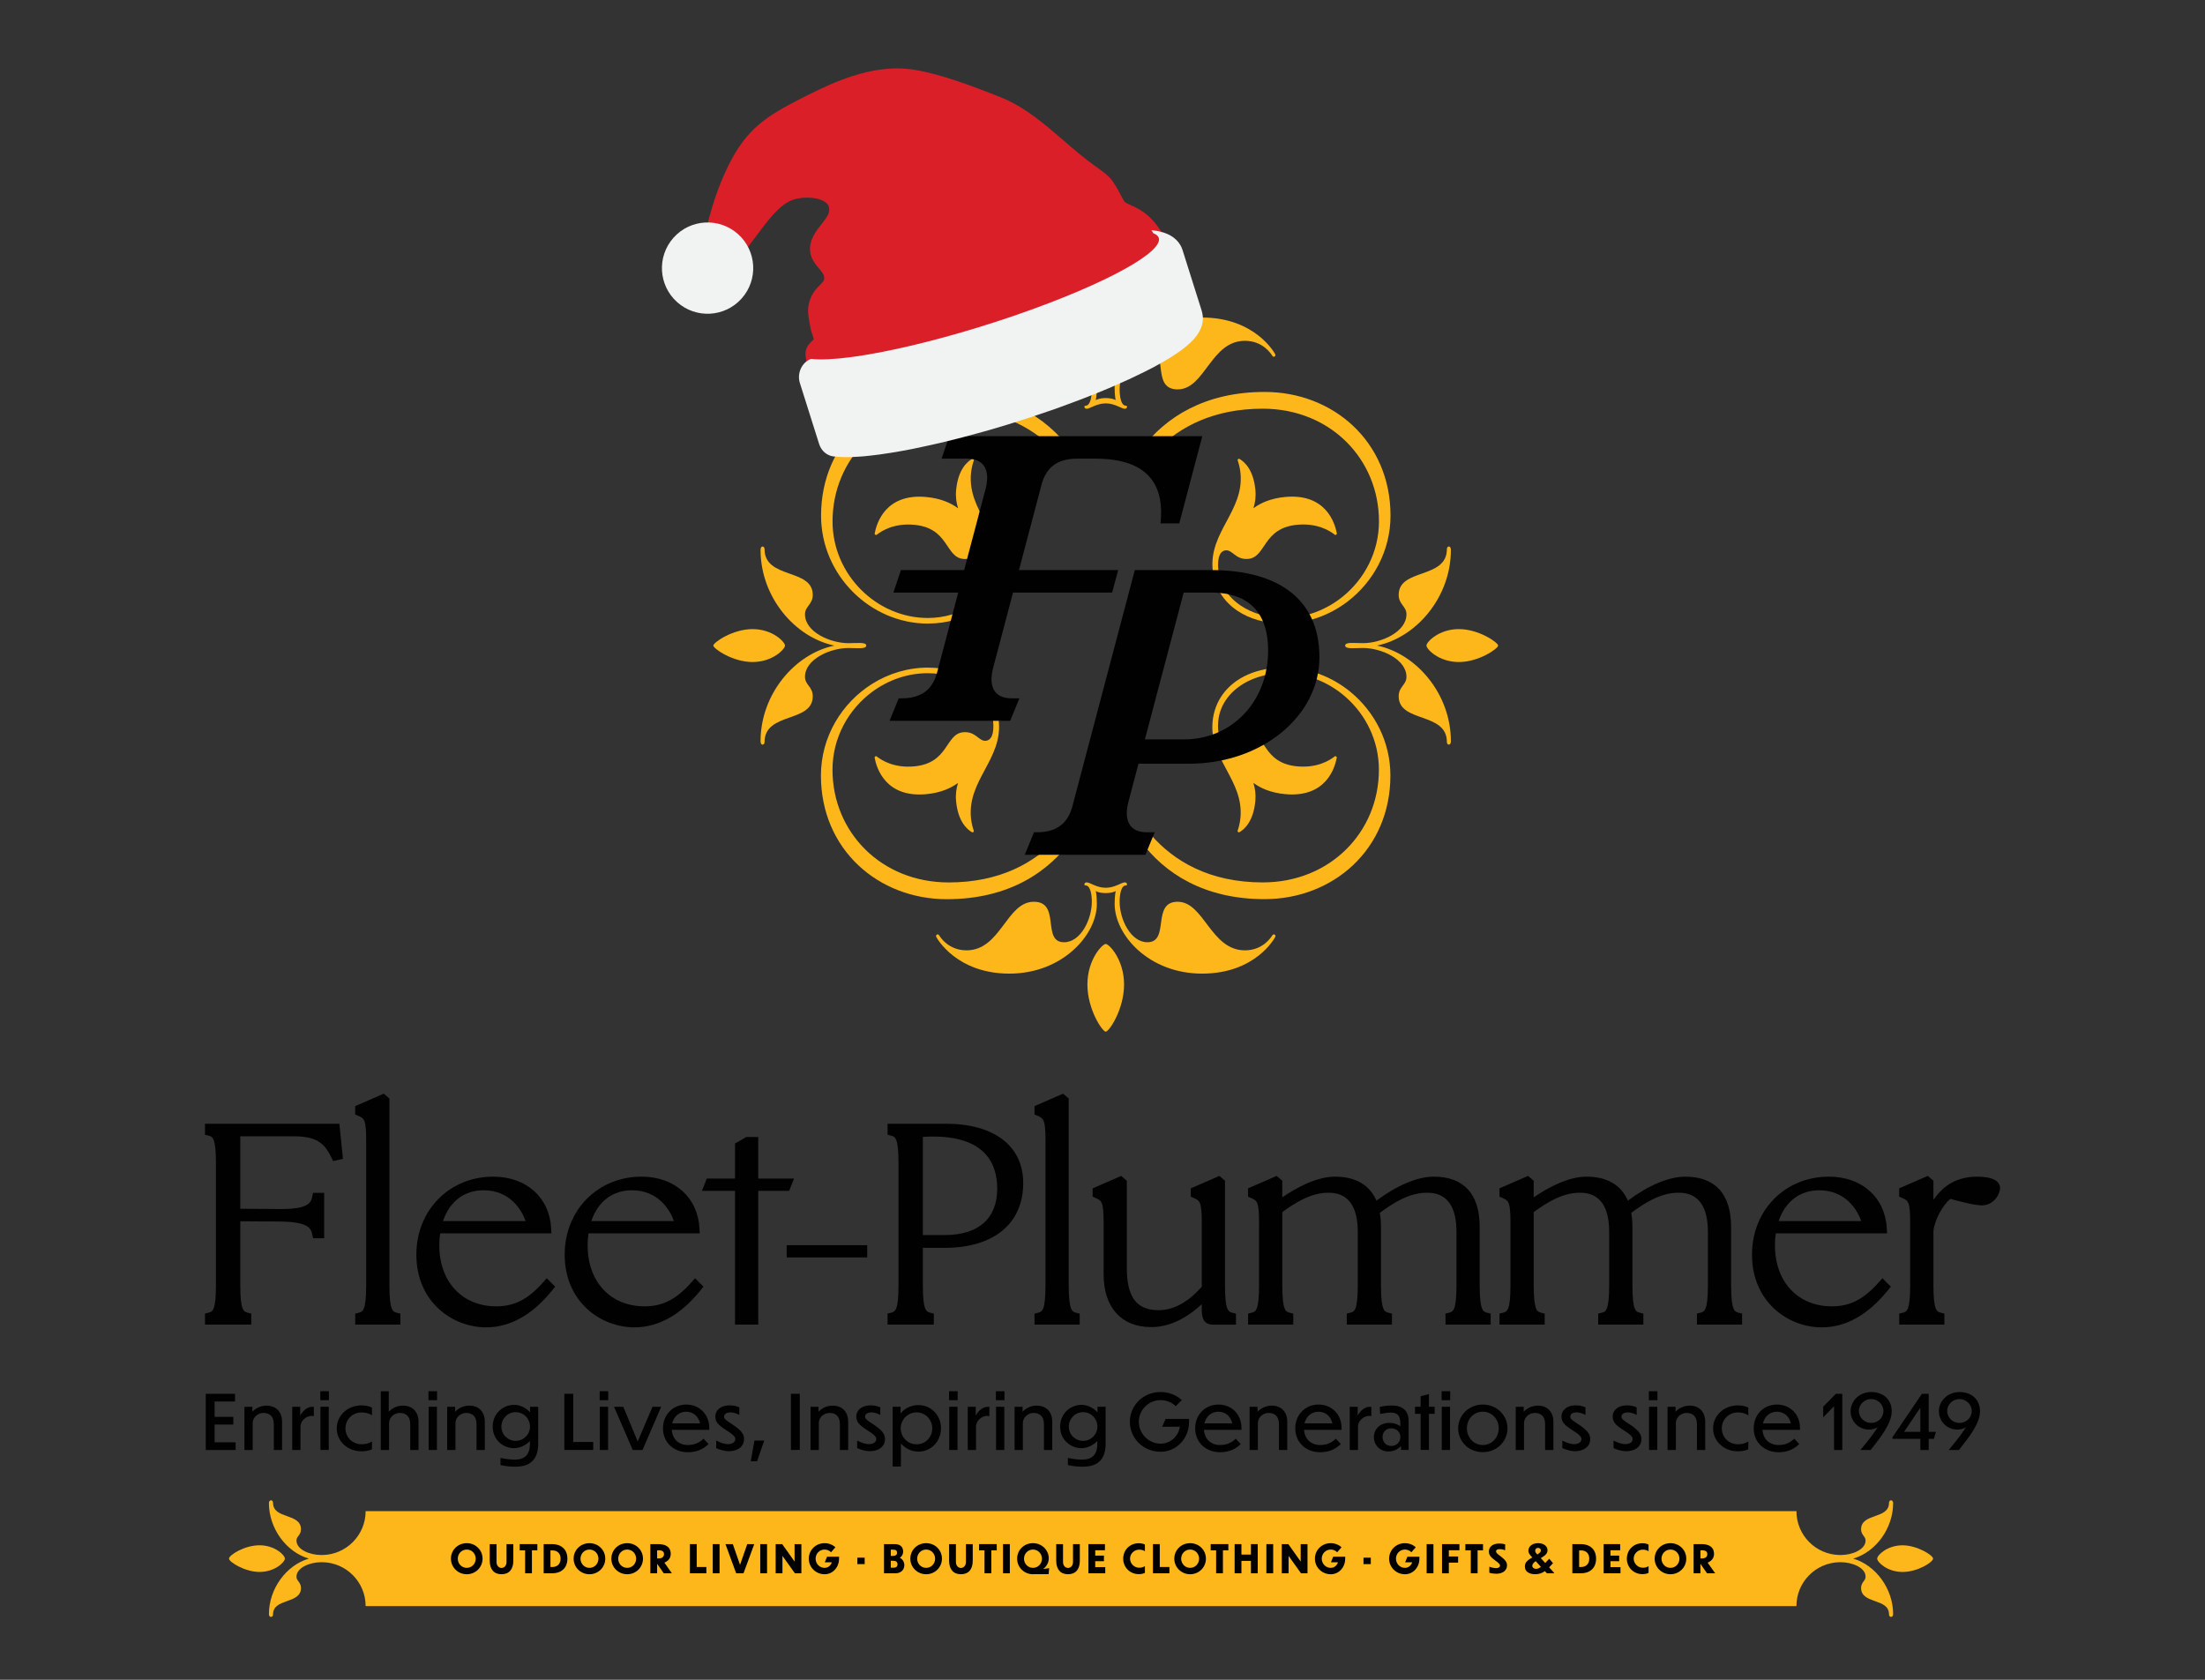 <?xml version="1.0" encoding="UTF-8"?>
<svg id="Artwork" xmlns="http://www.w3.org/2000/svg" viewBox="0 0 1050 800">
  <rect x="0" y="0" width="1050" height="800" fill="#333333" stroke="none"/>
  <defs>
    <style>
      .cls-1 {
        fill: #010101;
      }

      .cls-2 {
        fill: #da1f29;
      }

      .cls-3 {
        fill: #fdb71b;
      }

      .cls-4 {
        fill: #f1f2f2;
      }
    </style>
  </defs>
  <g>
    <g>
      <g>
        <path class="cls-3" d="M905.97,735.95c-7.33,0-12.07,4.71-12.07,6.35s4.74,6.35,12.07,6.35,14.55-4.76,14.55-6.35-7.56-6.35-14.55-6.35Z"/>
        <path class="cls-3" d="M882.46,742.29c10.8-3.14,19.03-14.39,19.03-26.42,0-.39-.09-.71-.25-.95-.18-.26-.45-.4-.74-.4-.47,0-.97.41-.97,1.17,0,3.99-3.24,5.14-6.66,6.36-3.26,1.16-6.64,2.36-6.64,6.25,0,1.52.65,2.4,1.22,3.18.49.67.92,1.25.92,2.18,0,4.5-6.7,6.9-11.54,6.9-.27,0-.5,0-.75.02-11.42-.15-20.64-9.45-20.64-20.91H174.11c0,11.46-9.22,20.76-20.64,20.91-.25,0-.48-.02-.75-.02-4.84,0-11.54-2.4-11.54-6.9,0-.94.43-1.51.92-2.18.57-.78,1.22-1.66,1.22-3.18,0-3.9-3.38-5.09-6.64-6.25-3.43-1.22-6.66-2.37-6.66-6.36,0-.76-.5-1.17-.97-1.17-.29,0-.56.15-.74.4-.17.24-.25.56-.25.95,0,12.03,8.23,23.28,19.03,26.42-10.8,3.14-19.03,14.39-19.03,26.42,0,.39.09.71.25.95.18.26.45.4.74.4.47,0,.97-.41.97-1.17,0-3.99,3.24-5.14,6.66-6.36,3.26-1.16,6.64-2.36,6.64-6.25,0-1.52-.65-2.4-1.22-3.18-.49-.67-.92-1.25-.92-2.18,0-4.5,6.7-6.9,11.54-6.9.27,0,.51,0,.75-.02,11.42.15,20.64,9.45,20.64,20.91h681.33c0-11.46,9.21-20.76,20.64-20.91.25,0,.49.02.75.02,4.84,0,11.54,2.4,11.54,6.9,0,.94-.43,1.51-.92,2.18-.57.78-1.22,1.66-1.22,3.18,0,3.9,3.38,5.09,6.64,6.25,3.43,1.22,6.66,2.37,6.66,6.36,0,.76.5,1.17.97,1.17.29,0,.56-.15.74-.4.17-.24.25-.56.25-.95,0-12.03-8.23-23.28-19.03-26.42Z"/>
        <path class="cls-3" d="M135.66,742.29c0-1.63-4.74-6.35-12.07-6.35s-14.55,4.76-14.55,6.35,7.56,6.35,14.55,6.35c7.33,0,12.07-4.71,12.07-6.35Z"/>
      </g>
      <g>
        <path class="cls-1" d="M229.79,742.31c0,4.1-3.31,7.42-7.52,7.42s-7.54-3.32-7.54-7.42,3.29-7.38,7.54-7.38,7.52,3.3,7.52,7.38ZM217.99,742.33c0,2.4,1.86,4.36,4.28,4.36s4.26-1.96,4.26-4.36-1.86-4.36-4.26-4.36-4.28,1.94-4.28,4.36Z"/>
        <path class="cls-1" d="M238.83,749.73c-3.6,0-5.63-2.33-5.63-6.45v-7.9h3.24v8.5c0,1.84,1.15,2.85,2.38,2.85s2.38-1.01,2.38-2.85v-8.5h3.24v7.9c0,4.12-2,6.45-5.63,6.45Z"/>
        <path class="cls-1" d="M250.05,738.36h-2.58v-2.98h8.41v2.98h-2.58v10.92h-3.24v-10.92Z"/>
        <path class="cls-1" d="M258.88,735.38h4.1c3.75,0,7.21,2.07,7.21,6.93s-3.39,6.97-7.17,6.97h-4.13v-13.9ZM262.12,746.28h1.04c2.02,0,3.79-1.3,3.79-3.97s-1.77-3.91-3.79-3.93h-1.04v7.9Z"/>
        <path class="cls-1" d="M288.22,742.31c0,4.1-3.31,7.42-7.52,7.42s-7.54-3.32-7.54-7.42,3.29-7.38,7.54-7.38,7.52,3.3,7.52,7.38ZM276.43,742.33c0,2.4,1.86,4.36,4.28,4.36s4.26-1.96,4.26-4.36-1.86-4.36-4.26-4.36-4.28,1.94-4.28,4.36Z"/>
        <path class="cls-1" d="M306.18,742.31c0,4.1-3.31,7.42-7.52,7.42s-7.54-3.32-7.54-7.42,3.29-7.38,7.54-7.38,7.52,3.3,7.52,7.38ZM294.38,742.33c0,2.4,1.86,4.36,4.28,4.36s4.26-1.96,4.26-4.36-1.86-4.36-4.26-4.36-4.28,1.94-4.28,4.36Z"/>
        <path class="cls-1" d="M312.96,744.81h-.04v4.47h-3.24v-13.9h3.79c3.04,0,5.93,1.03,5.93,4.71,0,2.05-1.33,3.41-3.02,4.12l3.57,5.07h-3.88l-3.11-4.47ZM312.92,738.32v3.88h.84c1.44,0,2.44-.75,2.44-2.05,0-1.21-.86-1.83-2.48-1.83h-.8Z"/>
        <path class="cls-1" d="M331.77,735.38v10.9h4.59v3h-7.83v-13.9h3.24Z"/>
        <path class="cls-1" d="M339.41,735.38h3.24v13.9h-3.24v-13.9Z"/>
        <path class="cls-1" d="M354.06,749.28h-3.5l-5.1-13.9h3.5l3.44,9.88,3.44-9.88h3.33l-5.12,13.9Z"/>
        <path class="cls-1" d="M362.02,735.38h3.24v13.9h-3.24v-13.9Z"/>
        <path class="cls-1" d="M372.6,740.99v8.29h-3.24v-13.9h3.11l5.9,8.31v-8.31h3.24v13.9h-3.09l-5.92-8.29Z"/>
        <path class="cls-1" d="M392.68,749.73c-4.24,0-7.54-3.32-7.54-7.42s3.29-7.38,7.54-7.38c1.98,0,3.86.78,5.13,1.96l-2.08,2.37c-.8-.82-1.89-1.29-3.06-1.29-2.42,0-4.28,1.94-4.28,4.34s1.86,4.38,4.28,4.38c1.66,0,2.99-1.14,3.44-2.66h-3.35l1.07-2.66h5.72v.93c0,4.17-3.02,7.44-6.88,7.44Z"/>
        <path class="cls-1" d="M411.75,741.84v3.07h-3.48v-3.07h3.48Z"/>
        <path class="cls-1" d="M426.32,749.28h-5.37v-13.9h4.99c3.09,0,4.13,1.58,4.13,3.65,0,1.08-.55,2.16-1.53,2.87,1.33.73,2.09,2.03,2.09,3.52,0,1.99-1.38,3.86-4.31,3.86ZM424.19,738.02v3h.91c1.35,0,2.07-.52,2.07-1.51s-.45-1.49-2.02-1.49h-.96ZM424.19,743.31v3.32h1.13c1.6,0,2.06-.65,2.06-1.62,0-1.14-.71-1.7-2.09-1.7h-1.09Z"/>
        <path class="cls-1" d="M448.55,742.31c0,4.1-3.31,7.42-7.52,7.42s-7.54-3.32-7.54-7.42,3.29-7.38,7.54-7.38,7.52,3.3,7.52,7.38ZM436.75,742.33c0,2.4,1.86,4.36,4.28,4.36s4.26-1.96,4.26-4.36-1.86-4.36-4.26-4.36-4.28,1.94-4.28,4.36Z"/>
        <path class="cls-1" d="M457.59,749.73c-3.6,0-5.63-2.33-5.63-6.45v-7.9h3.24v8.5c0,1.84,1.15,2.85,2.38,2.85s2.39-1.01,2.39-2.85v-8.5h3.24v7.9c0,4.12-2,6.45-5.63,6.45Z"/>
        <path class="cls-1" d="M468.81,738.36h-2.58v-2.98h8.41v2.98h-2.58v10.92h-3.24v-10.92Z"/>
        <path class="cls-1" d="M477.63,735.38h3.24v13.9h-3.24v-13.9Z"/>
        <path class="cls-1" d="M492.4,749.71c-.16.02-.33.02-.51.02-4.24,0-7.54-3.32-7.54-7.42s3.29-7.38,7.54-7.38,7.52,3.32,7.52,7.25c0,1.92-1,3.82-2.66,5.07l2.84-.43-.24,2.89h-6.95ZM487.62,742.33c0,2.4,1.86,4.36,4.28,4.36s4.26-1.96,4.26-4.36-1.86-4.36-4.26-4.36-4.28,1.94-4.28,4.36Z"/>
        <path class="cls-1" d="M508.59,749.73c-3.6,0-5.63-2.33-5.63-6.45v-7.9h3.24v8.5c0,1.84,1.15,2.85,2.38,2.85s2.38-1.01,2.38-2.85v-8.5h3.24v7.9c0,4.12-2,6.45-5.63,6.45Z"/>
        <path class="cls-1" d="M518.3,735.38h7.86v2.93h-4.62v2.55h4.15v2.66h-4.15v2.83h4.77v2.93h-8.01v-13.9Z"/>
        <path class="cls-1" d="M545.2,738.77c-.76-.5-1.71-.75-2.71-.75-2.46,0-4.37,1.96-4.37,4.27s1.91,4.34,4.37,4.34c1,0,1.95-.24,2.71-.75v3.19c-.87.43-1.86.61-2.91.61-4.3,0-7.43-3.3-7.43-7.38s3.13-7.34,7.43-7.34c1.06,0,2.04.2,2.91.63v3.17Z"/>
        <path class="cls-1" d="M552.27,735.38v10.9h4.59v3h-7.83v-13.9h3.24Z"/>
        <path class="cls-1" d="M574.25,742.31c0,4.1-3.31,7.42-7.52,7.42s-7.54-3.32-7.54-7.42,3.29-7.38,7.54-7.38,7.52,3.3,7.52,7.38ZM562.46,742.33c0,2.4,1.86,4.36,4.28,4.36s4.26-1.96,4.26-4.36-1.86-4.36-4.26-4.36-4.28,1.94-4.28,4.36Z"/>
        <path class="cls-1" d="M579.1,738.36h-2.58v-2.98h8.41v2.98h-2.58v10.92h-3.24v-10.92Z"/>
        <path class="cls-1" d="M587.92,735.38h3.24v4.99h4.52v-4.99h3.24v13.9h-3.24v-5.91h-4.52v5.91h-3.24v-13.9Z"/>
        <path class="cls-1" d="M603.04,735.38h3.24v13.9h-3.24v-13.9Z"/>
        <path class="cls-1" d="M613.61,740.99v8.29h-3.24v-13.9h3.11l5.9,8.31v-8.31h3.24v13.9h-3.09l-5.92-8.29Z"/>
        <path class="cls-1" d="M633.69,749.73c-4.24,0-7.54-3.32-7.54-7.42s3.29-7.38,7.54-7.38c1.98,0,3.86.78,5.13,1.96l-2.07,2.37c-.8-.82-1.89-1.29-3.06-1.29-2.42,0-4.28,1.94-4.28,4.34s1.86,4.38,4.28,4.38c1.66,0,2.99-1.14,3.44-2.66h-3.35l1.07-2.66h5.72v.93c0,4.17-3.02,7.44-6.88,7.44Z"/>
        <path class="cls-1" d="M652.76,741.84v3.07h-3.48v-3.07h3.48Z"/>
        <path class="cls-1" d="M669.03,749.73c-4.24,0-7.54-3.32-7.54-7.42s3.29-7.38,7.54-7.38c1.98,0,3.86.78,5.13,1.96l-2.07,2.37c-.8-.82-1.89-1.29-3.06-1.29-2.42,0-4.28,1.94-4.28,4.34s1.86,4.38,4.28,4.38c1.66,0,2.99-1.14,3.44-2.66h-3.35l1.07-2.66h5.72v.93c0,4.17-3.02,7.44-6.88,7.44Z"/>
        <path class="cls-1" d="M679.35,735.38h3.24v13.9h-3.24v-13.9Z"/>
        <path class="cls-1" d="M686.68,735.38h8.28v2.93h-5.04v2.96h4.42v2.93h-4.42v5.09h-3.24v-13.9Z"/>
        <path class="cls-1" d="M700.37,738.36h-2.58v-2.98h8.41v2.98h-2.58v10.92h-3.24v-10.92Z"/>
        <path class="cls-1" d="M716.74,738.34c-.69-.34-1.73-.56-2.62-.56-1.18,0-1.73.41-1.73,1.06s.67,1.21,2.09,2.26c2.09,1.62,3.15,2.7,3.15,4.43,0,2.5-2.26,3.97-5.12,3.97-1.07,0-2.58-.2-3.31-.5l.02-2.87c.78.34,2.08.69,3.28.69s1.8-.58,1.8-1.23-.76-1.3-2.28-2.4c-2.33-1.7-3.02-2.74-3.02-4.34,0-1.94,1.53-3.75,4.97-3.75.91,0,2,.13,2.79.43l-.02,2.81Z"/>
        <path class="cls-1" d="M735.65,748.25c-1.24.89-2.66,1.47-4.59,1.47-3.19-.02-4.93-1.47-4.93-3.65s1.46-3.11,3.55-4.34c-1.13-1.19-1.89-1.98-1.87-3.26,0-2.05,2.02-3.54,4.53-3.54,2.75,0,4.57,1.36,4.57,3.41,0,1.38-.93,2.35-2.73,3.43-.16.09-.33.19-.47.28.66.71,1.38,1.51,2.13,2.33.62-.65,1.24-1.34,1.88-2.03l1.82,2.12c-.66.67-1.26,1.34-1.86,1.96,1.06,1.16,1.95,2.16,2.4,2.66l-.07.19h-3.37c-.2-.19-.55-.54-.98-1.02ZM731.46,747.17c.76,0,1.53-.35,2.31-.93-.86-.97-1.77-1.96-2.46-2.74-1.15.8-1.64,1.4-1.64,2.24s.84,1.42,1.78,1.44ZM732.06,740.33c1.24-.78,1.69-1.23,1.69-1.92,0-.61-.47-1.23-1.38-1.23-.73,0-1.33.54-1.33,1.3s.38,1.17,1.02,1.84Z"/>
        <path class="cls-1" d="M748.73,735.38h4.1c3.75,0,7.21,2.07,7.21,6.93s-3.39,6.97-7.17,6.97h-4.13v-13.9ZM751.97,746.28h1.04c2.02,0,3.79-1.3,3.79-3.97s-1.77-3.91-3.79-3.93h-1.04v7.9Z"/>
        <path class="cls-1" d="M763.65,735.38h7.86v2.93h-4.62v2.55h4.15v2.66h-4.15v2.83h4.77v2.93h-8.01v-13.9Z"/>
        <path class="cls-1" d="M785.03,738.77c-.76-.5-1.71-.75-2.71-.75-2.46,0-4.37,1.96-4.37,4.27s1.91,4.34,4.37,4.34c1,0,1.95-.24,2.71-.75v3.19c-.87.43-1.86.61-2.91.61-4.3,0-7.43-3.3-7.43-7.38s3.13-7.34,7.43-7.34c1.06,0,2.04.2,2.91.63v3.17Z"/>
        <path class="cls-1" d="M802.99,742.31c0,4.1-3.31,7.42-7.52,7.42s-7.54-3.32-7.54-7.42,3.29-7.38,7.54-7.38,7.52,3.3,7.52,7.38ZM791.19,742.33c0,2.4,1.86,4.36,4.28,4.36s4.26-1.96,4.26-4.36-1.86-4.36-4.26-4.36-4.28,1.94-4.28,4.36Z"/>
        <path class="cls-1" d="M809.76,744.81h-.04v4.47h-3.24v-13.9h3.79c3.04,0,5.93,1.03,5.93,4.71,0,2.05-1.33,3.41-3.02,4.12l3.57,5.07h-3.88l-3.11-4.47ZM809.73,738.32v3.88h.84c1.44,0,2.44-.75,2.44-2.05,0-1.21-.86-1.83-2.48-1.83h-.8Z"/>
      </g>
    </g>
    <g>
      <path class="cls-1" d="M97.61,535.18v5.24l1.62.4c1.93.48,3.6.9,3.6,13.07v58.23c0,12.17-1.67,12.59-3.6,13.07l-1.62.4v5.24h22.03v-5.24l-1.62-.4c-1.93-.48-3.6-.9-3.6-13.07v-30.49l18.86.12c14.1.14,14.84,3.54,15.43,6.28l.36,1.69h5.3v-21.64h-5.3l-.36,1.69c-.59,2.74-1.33,6.16-15.39,6.02l-18.9-.12v-34.52h24.76c10.64,0,15.01,2.4,18.69,10.26l.73,1.55,4.7-1.04-1.69-16.74h-63.99Z"/>
      <path class="cls-1" d="M185.43,612.13v-88.98l-2.68-2.29-13.61,5.92v3.98l1.29.56c2.94,1.28,3.94,1.71,3.94,11.62v69.2c0,12.17-1.67,12.59-3.6,13.07l-1.62.4v5.24h21.51v-5.24l-1.62-.4c-1.93-.48-3.6-.9-3.6-13.07Z"/>
      <path class="cls-1" d="M258.85,610.46c-7.29,8.29-13.83,11.68-22.55,11.68-16.21,0-27.11-11.68-27.11-29.07,0-1.96.14-3.87.43-5.7h52.95l-.11-2.24c-.72-14.8-11.81-24.75-27.59-24.75-20.87,0-36.6,15.96-36.6,37.13,0,22.5,17.11,34.64,33.21,34.64,11.53,0,22.19-6.02,31.7-17.9l1.19-1.49-4.01-4.01-1.5,1.71ZM210.95,581.53c3.18-9.36,10.12-14.66,19.35-14.66,12.41,0,18.1,9.18,19.97,14.66h-39.31Z"/>
      <path class="cls-1" d="M329.48,610.46c-7.29,8.29-13.83,11.68-22.55,11.68-16.21,0-27.11-11.68-27.11-29.07,0-1.96.14-3.87.43-5.7h52.95l-.11-2.24c-.72-14.8-11.81-24.75-27.59-24.75-20.87,0-36.6,15.96-36.6,37.13,0,22.5,17.11,34.64,33.21,34.64,11.53,0,22.19-6.02,31.7-17.9l1.19-1.49-4.01-4.01-1.5,1.71ZM300.92,566.87c12.41,0,18.1,9.18,19.97,14.66h-39.31c3.18-9.36,10.12-14.66,19.35-14.66Z"/>
      <rect class="cls-1" x="374.61" y="593.02" width="38.35" height="5.84"/>
      <path class="cls-1" d="M450.24,535.18h-27.6v5.24l1.62.4c1.93.48,3.6.9,3.6,13.07v58.23c0,12.17-1.67,12.59-3.6,13.07l-1.62.4v5.24h22.03v-5.24l-1.62-.4c-1.93-.48-3.6-.9-3.6-13.07v-17.84h10.4c23.41,0,37.39-11.54,37.39-30.86,0-17.69-13.83-28.25-36.99-28.25ZM439.46,541.43c1.64-.08,3.29-.15,4.91-.15,25.21,0,30.5,13.46,30.5,24.76,0,14.28-8.89,22.15-25.02,22.15h-10.4v-46.76Z"/>
      <path class="cls-1" d="M508.91,612.13v-88.98l-2.68-2.29-13.61,5.92v3.98l1.29.56c2.94,1.28,3.94,1.71,3.94,11.62v69.2c0,12.17-1.67,12.59-3.6,13.07l-1.62.4v5.24h21.51v-5.24l-1.62-.4c-1.93-.48-3.6-.9-3.6-13.07Z"/>
      <path class="cls-1" d="M583.33,612.13v-49.81l-2.68-2.29-13.61,5.92v3.98l1.29.56c2.94,1.28,3.94,1.7,3.94,11.62v30.67c-6.5,7.43-13.43,11.19-20.58,11.19-10.44,0-15.1-6.19-15.1-20.06v-41.59l-2.68-2.29-13.61,5.92v3.98l1.29.56c2.94,1.28,3.94,1.7,3.94,11.62v24.81c0,15.73,8.46,25.11,22.63,25.11,8.21,0,16.3-3.67,24.11-10.92v2.39c0,3.82.65,7.36,5.4,7.36h10.88v-5.24l-1.62-.4c-1.93-.48-3.6-.9-3.6-13.07Z"/>
      <path class="cls-1" d="M704.61,612.13v-27.81c0-15.66-7.56-23.94-21.85-23.94-7.73,0-17.56,4.14-27.3,11.43-3.23-7.49-9.97-11.43-19.7-11.43-8.91,0-18.64,5.4-25.15,9.85v-7.92l-2.68-2.29-13.61,5.92v3.98l1.29.56c2.94,1.28,3.94,1.7,3.94,11.62v30.03c0,12.17-1.67,12.59-3.6,13.07l-1.62.4v5.24h21.51v-5.24l-1.62-.4c-1.93-.48-3.6-.9-3.6-13.07v-34.84c5.57-4.15,13.56-9.24,21.62-9.24,3.54,0,14.31,0,14.31,18.62v25.46c0,12.17-1.67,12.59-3.61,13.07l-1.62.4v5.24h21.51v-5.24l-1.62-.4c-1.93-.48-3.6-.9-3.6-13.07v-27.81c0-2.37-.18-4.57-.56-6.68,6.16-4.63,14.06-9.59,22.19-9.59,3.54,0,14.31,0,14.31,18.62v25.46c0,12.17-1.67,12.59-3.6,13.07l-1.62.4v5.24h21.51v-5.24l-1.62-.4c-1.93-.48-3.6-.9-3.6-13.07Z"/>
      <path class="cls-1" d="M824.33,612.13v-27.81c0-15.66-7.56-23.94-21.85-23.94-7.73,0-17.56,4.14-27.3,11.43-3.23-7.49-9.97-11.43-19.7-11.43-8.91,0-18.64,5.4-25.15,9.85v-7.92l-2.68-2.29-13.61,5.92v3.98l1.29.56c2.94,1.28,3.94,1.7,3.94,11.62v30.03c0,12.17-1.67,12.59-3.6,13.07l-1.62.4v5.24h21.51v-5.24l-1.62-.4c-1.93-.48-3.6-.9-3.6-13.07v-34.84c5.57-4.15,13.57-9.24,21.62-9.24,3.54,0,14.31,0,14.31,18.62v25.46c0,12.17-1.67,12.59-3.6,13.07l-1.62.4v5.24h21.51v-5.24l-1.62-.4c-1.93-.48-3.6-.9-3.6-13.07v-27.81c0-2.37-.18-4.57-.56-6.68,6.16-4.63,14.06-9.59,22.19-9.59,3.54,0,14.31,0,14.31,18.62v25.46c0,12.17-1.67,12.59-3.6,13.07l-1.62.4v5.24h21.51v-5.24l-1.62-.4c-1.93-.48-3.6-.9-3.6-13.07Z"/>
      <path class="cls-1" d="M894.87,610.46c-7.29,8.29-13.83,11.68-22.55,11.68-16.21,0-27.11-11.68-27.11-29.07,0-1.96.14-3.87.43-5.7h52.95l-.11-2.24c-.72-14.8-11.81-24.75-27.59-24.75-20.87,0-36.6,15.96-36.6,37.13,0,22.5,17.11,34.64,33.21,34.64,11.53,0,22.19-6.02,31.7-17.9l1.19-1.49-4.01-4.01-1.5,1.71ZM866.31,566.87c12.41,0,18.1,9.18,19.97,14.66h-39.31c3.18-9.36,10.12-14.66,19.35-14.66Z"/>
      <path class="cls-1" d="M941.51,560.38c-5.89,0-10.8,1.55-15.01,4.75-2.04,1.57-4.06,3.78-5.83,6.29v-9.11l-2.68-2.29-13.61,5.92v3.98l1.29.56c2.94,1.28,3.94,1.7,3.94,11.62v30.03c0,12.17-1.67,12.59-3.6,13.07l-1.62.4v5.24h21.51v-5.24l-1.62-.4c-1.93-.48-3.6-.9-3.6-13.07v-25.88c.48-5.03,4.45-12.44,8.06-15.27,6.6,1.74,11.83,3.08,15.13,3.08,4.81,0,8.53-4.52,8.53-8.4,0-1.58-1.06-5.27-10.88-5.27Z"/>
      <polygon class="cls-1" points="375.79 567.14 378.11 561.29 361.07 561.29 361.07 541.49 355.39 541.49 350.01 544.59 350.01 561.29 336.56 561.29 334.25 567.14 350.01 567.14 350.01 630.85 361.07 630.85 361.07 567.14 375.79 567.14"/>
    </g>
    <g>
      <path class="cls-1" d="M97.97,663.79h13.95v3.66h-9.72v7.32h8.89v3.66h-8.89v8.46h10.01v3.66h-14.24v-26.75Z"/>
      <path class="cls-1" d="M120.33,690.55h-3.94v-20.58h3.8v2.4c1.33-1.54,3.73-2.94,6.74-2.94,4.48,0,7.39,2.91,7.39,7.64v13.48h-3.94v-12.3c0-4.02-2.33-5.34-4.95-5.34-2.22,0-5.09,1.69-5.09,4.98v12.66Z"/>
      <path class="cls-1" d="M143.09,690.55h-3.94v-20.58h3.8v4.2c.82-1.61,2.94-4.2,5.81-4.2h.68v4.48c-.18-.07-.61-.14-.86-.14-3.37,0-5.49,2.91-5.49,4.95v11.3Z"/>
      <path class="cls-1" d="M156.62,666.84h-4.09v-4.27h4.09v4.27ZM156.55,690.55h-3.95v-20.58h3.95v20.58Z"/>
      <path class="cls-1" d="M177.13,690.19c-1.22.72-3.51,1-4.95,1-6.71,0-11.83-4.84-11.83-10.94s5.13-10.94,11.83-10.94c1.43,0,3.66.29,4.95,1.08v3.62h-.11c-1.54-1.11-3.48-1.33-4.84-1.33-4.37,0-7.67,3.34-7.67,7.57s3.3,7.57,7.67,7.57c1.36,0,3.16-.18,4.84-1.26h.11v3.62Z"/>
      <path class="cls-1" d="M185.28,690.55h-3.95v-27.97h3.8v9.79c1.33-1.54,3.73-2.94,6.74-2.94,4.48,0,7.42,2.91,7.42,7.64v13.48h-3.94v-12.3c0-4.02-2.37-5.34-4.99-5.34-2.22,0-5.09,1.69-5.09,4.98v12.66Z"/>
      <path class="cls-1" d="M208.13,666.84h-4.09v-4.27h4.09v4.27ZM208.06,690.55h-3.94v-20.58h3.94v20.58Z"/>
      <path class="cls-1" d="M216.89,690.55h-3.95v-20.58h3.8v2.4c1.33-1.54,3.73-2.94,6.74-2.94,4.48,0,7.39,2.91,7.39,7.64v13.48h-3.95v-12.3c0-4.02-2.33-5.34-4.95-5.34-2.22,0-5.09,1.69-5.09,4.98v12.66Z"/>
      <path class="cls-1" d="M245.28,698.51c-2.01,0-4.27-.18-6.96-.75v-3.41c3.12.61,5.13.79,6.85.79,3.91,0,7.17-1.61,7.17-7.53v-1.33c-2.04,2.15-4.91,3.41-7.5,3.41-5.38,0-10.22-4.05-10.22-10.26s4.81-10.36,10.22-10.36c2.62-.04,5.52,1.29,7.57,3.55v-2.65h3.87v17.54c0,8.28-4.45,11.01-11.01,11.01ZM252.38,679.43c0-3.8-3.05-6.89-6.81-6.89s-6.81,3.08-6.81,6.89,3.08,6.78,6.81,6.78,6.81-3.05,6.81-6.78Z"/>
      <path class="cls-1" d="M272.96,663.79v22.95h9.54v3.8h-13.77v-26.75h4.23Z"/>
      <path class="cls-1" d="M289.64,666.84h-4.09v-4.27h4.09v4.27ZM289.57,690.55h-3.94v-20.58h3.94v20.58Z"/>
      <path class="cls-1" d="M305.95,690.55h-4.66l-8.89-20.58h4.41l6.85,16.53,7.07-16.53h4.12l-8.89,20.58Z"/>
      <path class="cls-1" d="M327.61,691.62c-7.17,0-11.91-4.98-11.91-11.37s4.63-11.33,11.08-11.33,10.97,4.84,10.97,11.12v.93h-17.86c.29,4.3,3.19,7.21,7.71,7.21,3.23,0,5.67-1.26,7.42-3.01l2.37,2.55c-2.15,2.15-5.27,3.91-9.79,3.91ZM320.11,677.89h13.27c-.75-3.34-3.26-5.56-6.6-5.56s-5.88,2.19-6.67,5.56Z"/>
      <path class="cls-1" d="M352.06,670.25v3.62c-1.47-.83-2.98-1.22-4.2-1.22-1.9,0-3.05.79-3.05,2.08,0,.93.97,1.76,3.37,3.26,4.88,3.12,6.13,5.02,6.13,7.35,0,3.51-2.83,5.77-7.28,5.81-1.83,0-4.3-.68-5.99-1.47v-3.62c2.08,1.11,4.2,1.72,5.52,1.72,2.47-.04,3.59-1.15,3.59-2.44,0-.79-.47-1.83-4.27-4.16-4.2-2.72-5.24-4.09-5.24-6.71,0-2.4,2.04-5.2,6.92-5.16,1.72,0,3.26.39,4.48.93Z"/>
      <path class="cls-1" d="M363.94,686.06l-3.44,9.86h-2.98l1.72-9.86h4.7Z"/>
      <path class="cls-1" d="M376.63,663.79h4.23v26.75h-4.23v-26.75Z"/>
      <path class="cls-1" d="M389.92,690.55h-3.95v-20.58h3.8v2.4c1.33-1.54,3.73-2.94,6.74-2.94,4.48,0,7.39,2.91,7.39,7.64v13.48h-3.95v-12.3c0-4.02-2.33-5.34-4.95-5.34-2.22,0-5.09,1.69-5.09,4.98v12.66Z"/>
      <path class="cls-1" d="M419.19,670.25v3.62c-1.47-.83-2.98-1.22-4.2-1.22-1.9,0-3.05.79-3.05,2.08,0,.93.97,1.76,3.37,3.26,4.88,3.12,6.13,5.02,6.13,7.35,0,3.51-2.83,5.77-7.28,5.81-1.83,0-4.3-.68-5.99-1.47v-3.62c2.08,1.11,4.2,1.72,5.52,1.72,2.47-.04,3.59-1.15,3.59-2.44,0-.79-.47-1.83-4.27-4.16-4.2-2.72-5.24-4.09-5.24-6.71,0-2.4,2.04-5.2,6.92-5.16,1.72,0,3.26.39,4.48.93Z"/>
      <path class="cls-1" d="M429.01,687.46v10.97h-3.94v-28.47h3.77v3.19c1.97-2.44,5.02-3.98,8.57-3.98,6.1,0,10.69,4.98,10.69,11.04s-4.59,11.12-10.69,11.12c-3.41,0-6.42-1.51-8.39-3.87ZM436.47,687.86c4.34,0,7.46-3.51,7.46-7.57s-3.12-7.64-7.46-7.64-7.57,3.59-7.57,7.6,3.23,7.6,7.57,7.6Z"/>
      <path class="cls-1" d="M456.03,666.84h-4.09v-4.27h4.09v4.27ZM455.96,690.55h-3.94v-20.58h3.94v20.58Z"/>
      <path class="cls-1" d="M464.79,690.55h-3.95v-20.58h3.8v4.2c.82-1.61,2.94-4.2,5.81-4.2h.68v4.48c-.18-.07-.61-.14-.86-.14-3.37,0-5.49,2.91-5.49,4.95v11.3Z"/>
      <path class="cls-1" d="M478.33,666.84h-4.09v-4.27h4.09v4.27ZM478.25,690.55h-3.94v-20.58h3.94v20.58Z"/>
      <path class="cls-1" d="M487.09,690.55h-3.95v-20.58h3.8v2.4c1.33-1.54,3.73-2.94,6.74-2.94,4.48,0,7.39,2.91,7.39,7.64v13.48h-3.95v-12.3c0-4.02-2.33-5.34-4.95-5.34-2.22,0-5.09,1.69-5.09,4.98v12.66Z"/>
      <path class="cls-1" d="M515.48,698.51c-2.01,0-4.27-.18-6.96-.75v-3.41c3.12.61,5.13.79,6.85.79,3.91,0,7.17-1.61,7.17-7.53v-1.33c-2.04,2.15-4.91,3.41-7.49,3.41-5.38,0-10.22-4.05-10.22-10.26s4.81-10.36,10.22-10.36c2.62-.04,5.52,1.29,7.57,3.55v-2.65h3.87v17.54c0,8.28-4.45,11.01-11.01,11.01ZM522.58,679.43c0-3.8-3.05-6.89-6.81-6.89s-6.81,3.08-6.81,6.89,3.08,6.78,6.81,6.78,6.81-3.05,6.81-6.78Z"/>
      <path class="cls-1" d="M552.66,691.41c-8.21,0-14.63-6.38-14.63-14.27s6.42-14.2,14.63-14.2c3.95,0,7.6,1.51,10.11,3.87l-2.9,2.87c-2.04-1.9-4.48-2.87-7.21-2.87-5.81,0-10.36,4.77-10.36,10.29s4.55,10.44,10.36,10.44c4.73,0,8.54-3.59,9.18-8.07l-8.43.04,1.65-3.77h11.15v1.54c0,7.75-5.95,14.13-13.56,14.13Z"/>
      <path class="cls-1" d="M581.04,691.62c-7.17,0-11.91-4.98-11.91-11.37s4.63-11.33,11.08-11.33,10.97,4.84,10.97,11.12v.93h-17.86c.29,4.3,3.19,7.21,7.71,7.21,3.23,0,5.67-1.26,7.42-3.01l2.37,2.55c-2.15,2.15-5.27,3.91-9.79,3.91ZM573.54,677.89h13.27c-.75-3.34-3.26-5.56-6.6-5.56s-5.88,2.19-6.67,5.56Z"/>
      <path class="cls-1" d="M599,690.55h-3.95v-20.58h3.8v2.4c1.33-1.54,3.73-2.94,6.74-2.94,4.48,0,7.39,2.91,7.39,7.64v13.48h-3.95v-12.3c0-4.02-2.33-5.34-4.95-5.34-2.22,0-5.09,1.69-5.09,4.98v12.66Z"/>
      <path class="cls-1" d="M628.7,691.62c-7.17,0-11.91-4.98-11.91-11.37s4.63-11.33,11.08-11.33,10.97,4.84,10.97,11.12v.93h-17.86c.29,4.3,3.19,7.21,7.71,7.21,3.23,0,5.67-1.26,7.42-3.01l2.37,2.55c-2.15,2.15-5.27,3.91-9.79,3.91ZM621.21,677.89h13.27c-.75-3.34-3.26-5.56-6.6-5.56s-5.88,2.19-6.67,5.56Z"/>
      <path class="cls-1" d="M646.66,690.55h-3.94v-20.58h3.8v4.2c.82-1.61,2.94-4.2,5.81-4.2h.68v4.48c-.18-.07-.61-.14-.86-.14-3.37,0-5.49,2.91-5.49,4.95v11.3Z"/>
      <path class="cls-1" d="M667.15,688.68c-1.36,1.43-3.41,2.58-6.02,2.58-3.87,0-6.89-2.9-6.89-6.81s2.94-6.81,7.39-6.81c2.19,0,3.94.68,5.2,1.65v-1.4c0-3.98-1.69-5.16-4.55-5.13-1.4,0-2.51.14-5.06.61l-.18-3.34c2.47-.5,3.69-.65,5.63-.65,5.56,0,8.1,2.76,8.1,7.24v13.91h-3.62v-1.86ZM666.86,684.34c0-2.22-1.72-4.09-4.34-4.09s-4.16,1.86-4.16,4.09c0,2.37,1.65,4.3,4.16,4.3s4.34-1.9,4.34-4.3Z"/>
      <path class="cls-1" d="M680.45,673.33v17.21h-3.95v-17.21h-2.69v-3.37h2.69v-4.98l3.95-1.08v6.06h2.73v3.37h-2.73Z"/>
      <path class="cls-1" d="M690.57,666.84h-4.09v-4.27h4.09v4.27ZM690.5,690.55h-3.94v-20.58h3.94v20.58Z"/>
      <path class="cls-1" d="M717.85,680.25c0,6.17-4.98,11.33-11.76,11.33s-11.73-5.16-11.73-11.33,4.98-11.33,11.73-11.33,11.76,5.16,11.76,11.33ZM698.52,680.25c0,4.3,3.19,7.93,7.57,7.93s7.6-3.66,7.6-7.93-3.19-7.93-7.6-7.93-7.57,3.62-7.57,7.93Z"/>
      <path class="cls-1" d="M725.72,690.55h-3.94v-20.58h3.8v2.4c1.33-1.54,3.73-2.94,6.74-2.94,4.48,0,7.39,2.91,7.39,7.64v13.48h-3.94v-12.3c0-4.02-2.33-5.34-4.95-5.34-2.22,0-5.09,1.69-5.09,4.98v12.66Z"/>
      <path class="cls-1" d="M754.99,670.25v3.62c-1.47-.83-2.98-1.22-4.2-1.22-1.9,0-3.05.79-3.05,2.08,0,.93.97,1.76,3.37,3.26,4.88,3.12,6.13,5.02,6.13,7.35,0,3.51-2.83,5.77-7.28,5.81-1.83,0-4.3-.68-5.99-1.47v-3.62c2.08,1.11,4.2,1.72,5.52,1.72,2.47-.04,3.59-1.15,3.59-2.44,0-.79-.47-1.83-4.27-4.16-4.2-2.72-5.24-4.09-5.24-6.71,0-2.4,2.04-5.2,6.92-5.16,1.72,0,3.26.39,4.48.93Z"/>
      <path class="cls-1" d="M779.37,670.25v3.62c-1.47-.83-2.98-1.22-4.2-1.22-1.9,0-3.05.79-3.05,2.08,0,.93.97,1.76,3.37,3.26,4.88,3.12,6.13,5.02,6.13,7.35,0,3.51-2.83,5.77-7.28,5.81-1.83,0-4.3-.68-5.99-1.47v-3.62c2.08,1.11,4.2,1.72,5.52,1.72,2.47-.04,3.59-1.15,3.59-2.44,0-.79-.47-1.83-4.27-4.16-4.2-2.72-5.24-4.09-5.24-6.71,0-2.4,2.04-5.2,6.92-5.16,1.72,0,3.26.39,4.48.93Z"/>
      <path class="cls-1" d="M789.26,666.84h-4.09v-4.27h4.09v4.27ZM789.19,690.55h-3.94v-20.58h3.94v20.58Z"/>
      <path class="cls-1" d="M798.02,690.55h-3.94v-20.58h3.8v2.4c1.33-1.54,3.73-2.94,6.74-2.94,4.48,0,7.39,2.91,7.39,7.64v13.48h-3.94v-12.3c0-4.02-2.33-5.34-4.95-5.34-2.22,0-5.09,1.69-5.09,4.98v12.66Z"/>
      <path class="cls-1" d="M832.53,690.19c-1.22.72-3.52,1-4.95,1-6.71,0-11.83-4.84-11.83-10.94s5.13-10.94,11.83-10.94c1.43,0,3.66.29,4.95,1.08v3.62h-.11c-1.54-1.11-3.48-1.33-4.84-1.33-4.37,0-7.67,3.34-7.67,7.57s3.3,7.57,7.67,7.57c1.36,0,3.16-.18,4.84-1.26h.11v3.62Z"/>
      <path class="cls-1" d="M847,691.62c-7.17,0-11.91-4.98-11.91-11.37s4.63-11.33,11.08-11.33,10.97,4.84,10.97,11.12v.93h-17.86c.29,4.3,3.19,7.21,7.71,7.21,3.23,0,5.67-1.26,7.42-3.01l2.37,2.55c-2.15,2.15-5.27,3.91-9.79,3.91ZM839.51,677.89h13.27c-.75-3.34-3.26-5.56-6.6-5.56s-5.88,2.19-6.67,5.56Z"/>
      <path class="cls-1" d="M877.3,690.55h-3.95v-20.84l-5.16,5.31v-5.09l6.02-6.13h3.08v26.75Z"/>
      <path class="cls-1" d="M890.78,690.55h-4.88c3.23-3.87,6.17-7.53,8.21-10.79-1.18.68-2.58,1.08-4.12,1.08-4.88,0-8.75-3.87-8.75-8.75s4.16-9.14,9.79-9.14,9.79,3.44,9.79,9.18-5.24,12.37-10.04,18.43ZM896.88,671.97c0-3.08-2.65-5.67-5.85-5.67s-5.85,2.58-5.85,5.67,2.58,5.7,5.85,5.7,5.85-2.51,5.85-5.7Z"/>
      <path class="cls-1" d="M918.43,685.24v5.31h-3.98v-5.31h-13.13l-.25-.61,14.13-20.84h3.23v18.11h3.44l-.97,3.34h-2.47ZM914.45,681.9v-11.48l-7.75,11.48h7.75Z"/>
      <path class="cls-1" d="M932.83,690.55h-4.88c3.23-3.87,6.17-7.53,8.21-10.79-1.18.68-2.58,1.08-4.12,1.08-4.88,0-8.75-3.87-8.75-8.75s4.16-9.14,9.79-9.14,9.79,3.44,9.79,9.18-5.24,12.37-10.04,18.43ZM938.93,671.97c0-3.08-2.65-5.67-5.85-5.67s-5.85,2.58-5.85,5.67,2.58,5.7,5.85,5.7,5.85-2.51,5.85-5.7Z"/>
    </g>
  </g>
  <g>
    <g>
      <g>
        <path class="cls-3" d="M510.96,399.06h-7.32c-11.02,11.94-27.65,21.2-51.89,21.2-32.17,0-55.32-24.02-55.32-53.67,0-15.3,7.63-28.8,18.96-37.15,7.54-5.55,16.71-8.83,26.37-8.83,16.08,0,29.93,9.24,31.17,22.86.55,6.09-.85,9.08-3.55,9.33-3.27.3-4.71-4.61-10.69-4.07-8.64.78-6.75,14.75-23.42,16.26-9.39.85-15.32-2.78-17.75-4.71-.46-.37-1.13.04-1.02.63.94,5.04,5.28,19.05,24.47,17.32,7.02-.63,11.91-2.9,15.25-5.38-.81,2.47-1.24,5.33-.95,8.59.88,9.76,5.23,13.54,7.53,14.88.49.29,1.08-.2.89-.74-.46-1.35-1.1-3.56-1.34-6.2-1.61-17.79,14.9-27.81,13.29-45.6-1.42-15.72-15.23-25.83-33.79-25.83-9.59,0-18.69,2.82-26.49,7.7-14.49,9.07-24.44,25.24-24.44,43.7,0,35.25,27.33,58.89,59.95,58.89,29.52,0,48.76-12.98,60.05-29.16Z"/>
        <path class="cls-3" d="M526.54,449.56c-1.62,0-8.73,7.41-8.73,19.31s7.16,22.47,8.73,22.47,8.73-10.57,8.73-22.47-7.12-19.31-8.73-19.31Z"/>
        <path class="cls-3" d="M605.79,445.56c-.53.86-4.45,7.04-12.97,7.04-16.32,0-19.43-23.14-32.04-23.14s-3.54,19.28-14.39,19.28c-7.95,0-13.23-10.89-13.23-19.32,0-3.03.59-7.72,2.96-7.72.99,0,.62-1.47-.46-1.47-1.66,0-4.72,2.57-9.12,2.57s-7.46-2.57-9.12-2.57c-1.08,0-1.45,1.47-.46,1.47,2.37,0,2.96,4.69,2.96,7.72,0,8.43-5.29,19.32-13.23,19.32-10.85,0-1.35-19.28-14.39-19.28s-15.72,23.14-32.04,23.14c-8.52,0-12.45-6.18-12.97-7.04-.76-1.25-1.83-.15-1.5.56.33.71,9.67,17.57,34.88,17.57s41.64-18.44,41.64-33.2c0-4.37-.52-6.13-.52-6.13,0,0,1.52.97,4.76.97s4.76-.97,4.76-.97c0,0-.52,1.77-.52,6.13,0,14.76,16.25,33.2,41.64,33.2s34.55-16.85,34.88-17.57c.33-.71-.74-1.81-1.5-.56Z"/>
        <path class="cls-3" d="M643.24,329.64c-8.85-7.31-20.07-11.7-32.04-11.7-12.63,0-23.06,4.69-28.88,12.64-2.73,3.73-4.45,8.17-4.91,13.19-1.61,17.79,14.9,27.81,13.29,45.6-.24,2.63-.87,4.85-1.34,6.2-.19.54.4,1.03.89.74,2.3-1.33,6.65-5.12,7.53-14.88.29-3.25-.13-6.12-.95-8.59,3.34,2.48,8.23,4.74,15.25,5.38,19.19,1.74,23.53-12.28,24.47-17.32.11-.58-.55-.99-1.02-.63-2.43,1.93-8.35,5.56-17.75,4.71-16.67-1.51-14.78-15.48-23.42-16.26-5.98-.54-7.42,4.37-10.69,4.07-2.7-.24-4.1-3.24-3.55-9.33.37-4.07,1.87-7.75,4.22-10.91,5.5-7.41,15.67-11.95,26.95-11.95s21.67,4.37,29.75,11.57c9.44,8.41,15.58,20.69,15.58,34.41,0,29.65-23.15,53.67-55.32,53.67-25.29,0-42.3-10.07-53.29-22.76l-4.88,3.01c11.42,15.5,30.38,27.72,59.02,27.72,32.62,0,59.95-23.64,59.95-58.89,0-15.99-7.47-30.27-18.89-39.7Z"/>
        <path class="cls-3" d="M526.54,165.35c1.62,0,8.73-7.41,8.73-19.31s-7.16-22.47-8.73-22.47-8.73,10.57-8.73,22.47,7.12,19.31,8.73,19.31Z"/>
        <path class="cls-3" d="M447.29,169.35c.52-.86,4.45-7.04,12.97-7.04,16.32,0,19.43,23.14,32.04,23.14s3.54-19.28,14.39-19.28c7.95,0,13.23,10.89,13.23,19.32,0,3.03-.59,7.72-2.96,7.72-.99,0-.62,1.47.46,1.47,1.66,0,4.72-2.57,9.12-2.57s7.46,2.57,9.12,2.57c1.08,0,1.45-1.47.46-1.47-2.37,0-2.96-4.69-2.96-7.72,0-8.43,5.29-19.32,13.23-19.32,10.85,0,1.35,19.28,14.39,19.28s15.72-23.14,32.04-23.14c8.52,0,12.45,6.18,12.97,7.04.76,1.25,1.83.15,1.5-.56-.33-.71-9.67-17.57-34.88-17.57s-41.64,18.44-41.64,33.2c0,4.37.52,6.13.52,6.13,0,0-1.52-.97-4.76-.97s-4.76.97-4.76.97c0,0,.52-1.77.52-6.13,0-14.76-16.25-33.2-41.64-33.2s-34.55,16.85-34.88,17.57c-.33.71.74,1.81,1.5.56Z"/>
        <path class="cls-3" d="M403.98,308.61c4,0,8.53.65,8.53-1.15s-4.53-1.15-8.53-1.15c-8.43,0-20.65-5.23-20.65-13.73,0-3.88,3.7-4.68,3.7-9.26,0-12.78-22.95-7.38-22.95-21.77,0-1.63-1.91-1.88-1.91.32,0,22.64,16.49,41.73,35.16,45.59-18.68,3.86-35.16,22.94-35.16,45.59,0,2.2,1.91,1.96,1.91.32,0-14.39,22.95-8.98,22.95-21.77,0-4.58-3.7-5.39-3.7-9.26,0-8.51,12.22-13.73,20.65-13.73Z"/>
        <path class="cls-3" d="M373.81,307.45c0-1.67-5.85-7.84-15.43-7.84s-18.71,6.43-18.71,7.84,9.13,7.84,18.71,7.84,15.43-6.17,15.43-7.84Z"/>
        <path class="cls-3" d="M441.87,296.97c18.56,0,32.36-10.11,33.79-25.83,1.61-17.79-14.9-27.81-13.29-45.6.24-2.63.87-4.85,1.34-6.2.19-.54-.4-1.03-.89-.74-2.3,1.33-6.65,5.12-7.53,14.88-.29,3.25.13,6.12.95,8.59-3.34-2.48-8.23-4.74-15.25-5.38-19.18-1.74-23.53,12.28-24.47,17.32-.11.58.55.99,1.02.63,2.43-1.93,8.35-5.56,17.75-4.71,16.67,1.51,14.78,15.48,23.42,16.26,5.98.54,7.42-4.37,10.69-4.07,2.7.24,4.1,3.24,3.55,9.33-1.23,13.62-15.08,22.86-31.17,22.86-24.21,0-45.33-20.51-45.33-45.98,0-29.65,23.15-53.67,55.32-53.67,22.94,0,39.08,8.29,50.08,19.31h7.77c-11.45-15.29-30.33-27.27-58.69-27.27-32.62,0-59.95,23.64-59.95,58.89,0,28.38,23.52,51.4,50.92,51.4Z"/>
        <path class="cls-3" d="M694.69,299.61c-9.58,0-15.43,6.17-15.43,7.84s5.85,7.84,15.43,7.84,18.71-6.43,18.71-7.84-9.13-7.84-18.71-7.84Z"/>
        <path class="cls-3" d="M655.74,307.45c18.68-3.86,35.16-22.94,35.16-45.59,0-2.2-1.91-1.96-1.91-.32,0,14.39-22.95,8.98-22.95,21.77,0,4.58,3.7,5.39,3.7,9.26,0,8.51-12.22,13.73-20.65,13.73-4,0-8.53-.65-8.53,1.15s4.53,1.15,8.53,1.15c8.43,0,20.65,5.23,20.65,13.73,0,3.88-3.7,4.68-3.7,9.26,0,12.78,22.95,7.38,22.95,21.77,0,1.63,1.91,1.88,1.91-.32,0-22.64-16.49-41.73-35.16-45.59Z"/>
        <path class="cls-3" d="M543.48,213.95h7.77c11-11.02,27.13-19.31,50.08-19.31,32.17,0,55.32,24.02,55.32,53.67,0,14.52-6.88,27.43-17.27,35.84-7.83,6.34-17.66,10.14-28.06,10.14-7.76,0-15-2.16-20.56-5.92-5.95-4.03-9.97-9.9-10.61-16.94-.55-6.09.85-9.08,3.55-9.33,3.27-.3,4.71,4.62,10.69,4.07,8.64-.78,6.75-14.75,23.42-16.26,9.39-.85,15.32,2.78,17.75,4.71.46.37,1.13-.04,1.02-.63-.94-5.04-5.28-19.05-24.47-17.32-7.02.63-11.91,2.9-15.25,5.38.81-2.47,1.24-5.33.95-8.59-.88-9.76-5.23-13.54-7.53-14.88-.49-.29-1.08.2-.89.74.46,1.35,1.1,3.56,1.34,6.2,1.61,17.79-14.9,27.81-13.29,45.6.76,8.44,5.1,15.26,11.82,19.77,5.8,3.89,13.37,6.06,21.96,6.06,11.26,0,21.86-3.89,30.45-10.44,12.31-9.39,20.48-24.24,20.48-40.96,0-35.25-27.33-58.89-59.95-58.89-28.36,0-47.24,11.99-58.69,27.27Z"/>
      </g>
      <g>
        <path class="cls-1" d="M481.74,332.59c-8.42,0-11.11-5.84-8.81-14.54l9.47-35.85h47.17l2.91-10.71h-47.25l10.75-40.69c2.05-7.77,7.16-12.37,16.84-12.37h8.75c26.38,0,32.89,13.73,31.06,30.83h0s8.93,0,8.93,0l10.97-41.54h-120.54s-3.6,10.71-3.6,10.71c0,0-2.54,0-2.54,0h14.64c8.42,0,11.1,5.84,8.81,14.53l-10.18,38.53h-30.1l-3.6,10.71s-2.54,0-2.54,0h33.42l-10.04,38.01c-2.05,7.77-7.16,12.37-16.84,12.37h-1.44l-4.39,10.71s0,0,0,0h57.46l4.39-10.71s0,0,0,0h-3.68Z"/>
        <path class="cls-1" d="M576.86,271.5h-36.48l-6.67,25.25-23.05,87.25c-2.05,7.77-7.16,12.37-16.84,12.37h-1.44l-4.39,10.71h57.46l4.39-10.71h-3.68c-8.42,0-11.1-5.84-8.81-14.53l4.78-18.11h23.88c35.2,0,62.29-22.98,62.29-50.67,0-29.74-22.33-41.56-51.44-41.56ZM563.87,352.13h-18.68l18.47-69.93h12.9c10.87,0,27.3,3.33,27.3,27.65s-17.33,42.28-39.99,42.28Z"/>
      </g>
    </g>
    <g>
      <path class="cls-2" d="M335.74,111.32c2.85-11.77,5.67-21.23,10.92-32.06,8.71-17.97,18.62-24.04,33.91-31.89,5.87-3.02,12.73-6.47,19.95-9.23,13.15-5.04,24.68-6.62,35.24-4.85,12.57,2.12,27.91,7.88,41.25,13.25,10.99,4.42,20.47,12.61,29.64,20.53,5.02,4.34,9.76,8.43,14.68,11.9l.48.34c5.91,4.16,7.43,5.38,10.89,11.71.53.98.97,1.8,1.34,2.5.74,1.4,1.28,2.41,1.59,2.71.34.32,1.45.84,2.98,1.56.64.3,1.36.64,2.21,1.04,9.7,4.65,16.46,15.76,18.56,30.5l.4,2.78-2.49,1.3c-17.85,9.34-35.81,17.49-53.38,24.22-37.2,14.26-74.44,22.85-110.69,25.55l-.53.04-.52-.1c-6.28-1.22-8.88-11.44-8.56-15.34.21-2.62,1.94-4.28,3.08-5.38.24-.23.57-.54.75-.75.01-.54-.21-1.2-.57-2.21-.35-.99-.74-2.1-.96-3.44-.13-.82-.27-1.57-.41-2.3-.7-3.74-1.37-7.28.65-12.05,1.18-2.78,2.91-4.52,4.3-5.92,1.71-1.72,2.08-2.22,2.03-3.51-.04-1.39-.99-2.58-2.52-4.4-1.74-2.07-3.91-4.65-4.21-8.38-.42-5.26,2.87-9.41,5.5-12.75,1.56-1.97,3.17-4.02,3.48-5.6.49-2.52-.41-3.69-1.25-4.44-2.97-2.63-10.19-3.34-15.77-1.55-.2.06-.4.14-.6.21-6.03,2.31-11.77,10.04-16.83,16.87-2.59,3.49-5.03,6.78-7.49,9.39l-2.26,2.39-15.46-9.86.67-2.76Z"/>
      <path class="cls-4" d="M561.4,115.71c-.15-.2-.6-.81-1.27-1.46-.85-.83-1.58-1.32-1.59-1.33-1.02-.67-1.27-.83-2.05-1.21-.72-.35-1.71-.73-2.47-.98-.95-.32-2.27-.58-3.26-.78-.6-.12-1.42-.2-2.03-.29-.13-.02-.27,0-.4-.01l.87,1.42c10.49,4.06-10.02,18.1-49.83,33.33-43.87,16.78-94.55,28.66-113.2,26.52-4.38,1.68-6.74,6.84-5.26,11.54l9.15,28.99c1.07,3.38,3.83,5.59,6.92,5.94,1.35.13,3.15.25,4.5.29,1.16.04,2.72.03,3.88-.02,4.74-.2,6.39-.31,13.35-1.19,2.87-.36,8.81-1.34,10.64-1.69,1.72-.33,4.03-.74,5.75-1.1,3.64-.76,8.49-1.8,12.11-2.64,2.58-.59,16.31-3.82,33.08-8.99,8.79-2.71,12.49-3.98,20.58-6.76.86-.3,5.56-1.92,13.57-4.97,2.57-.98,9.88-3.84,14.84-5.99,6.94-3,9.73-4.29,15.71-7.24,2.6-1.28,6.04-3.07,8.53-4.55,1.09-.65,2.58-1.48,3.65-2.17.96-.62,2.26-1.44,3.21-2.08.83-.56,1.9-1.35,2.71-1.94,1.26-.92,2.82-2.32,3.98-3.37.53-.48,1.16-1.21,1.65-1.74.53-.57,1.83-2.25,2.57-3.72,1.13-2.25,1.35-3.74,1.47-4.94.07-.63.05-1.59.01-1.89q-.14-1.27-.5-2.62l-8.97-28.41s-.07-.21-.18-.58c-.15-.46-.59-1.86-1.72-3.38Z"/>
      <circle class="cls-4" cx="336.95" cy="127.69" r="21.74" transform="translate(17.28 293.99) rotate(-48.24)"/>
    </g>
  </g>
</svg>